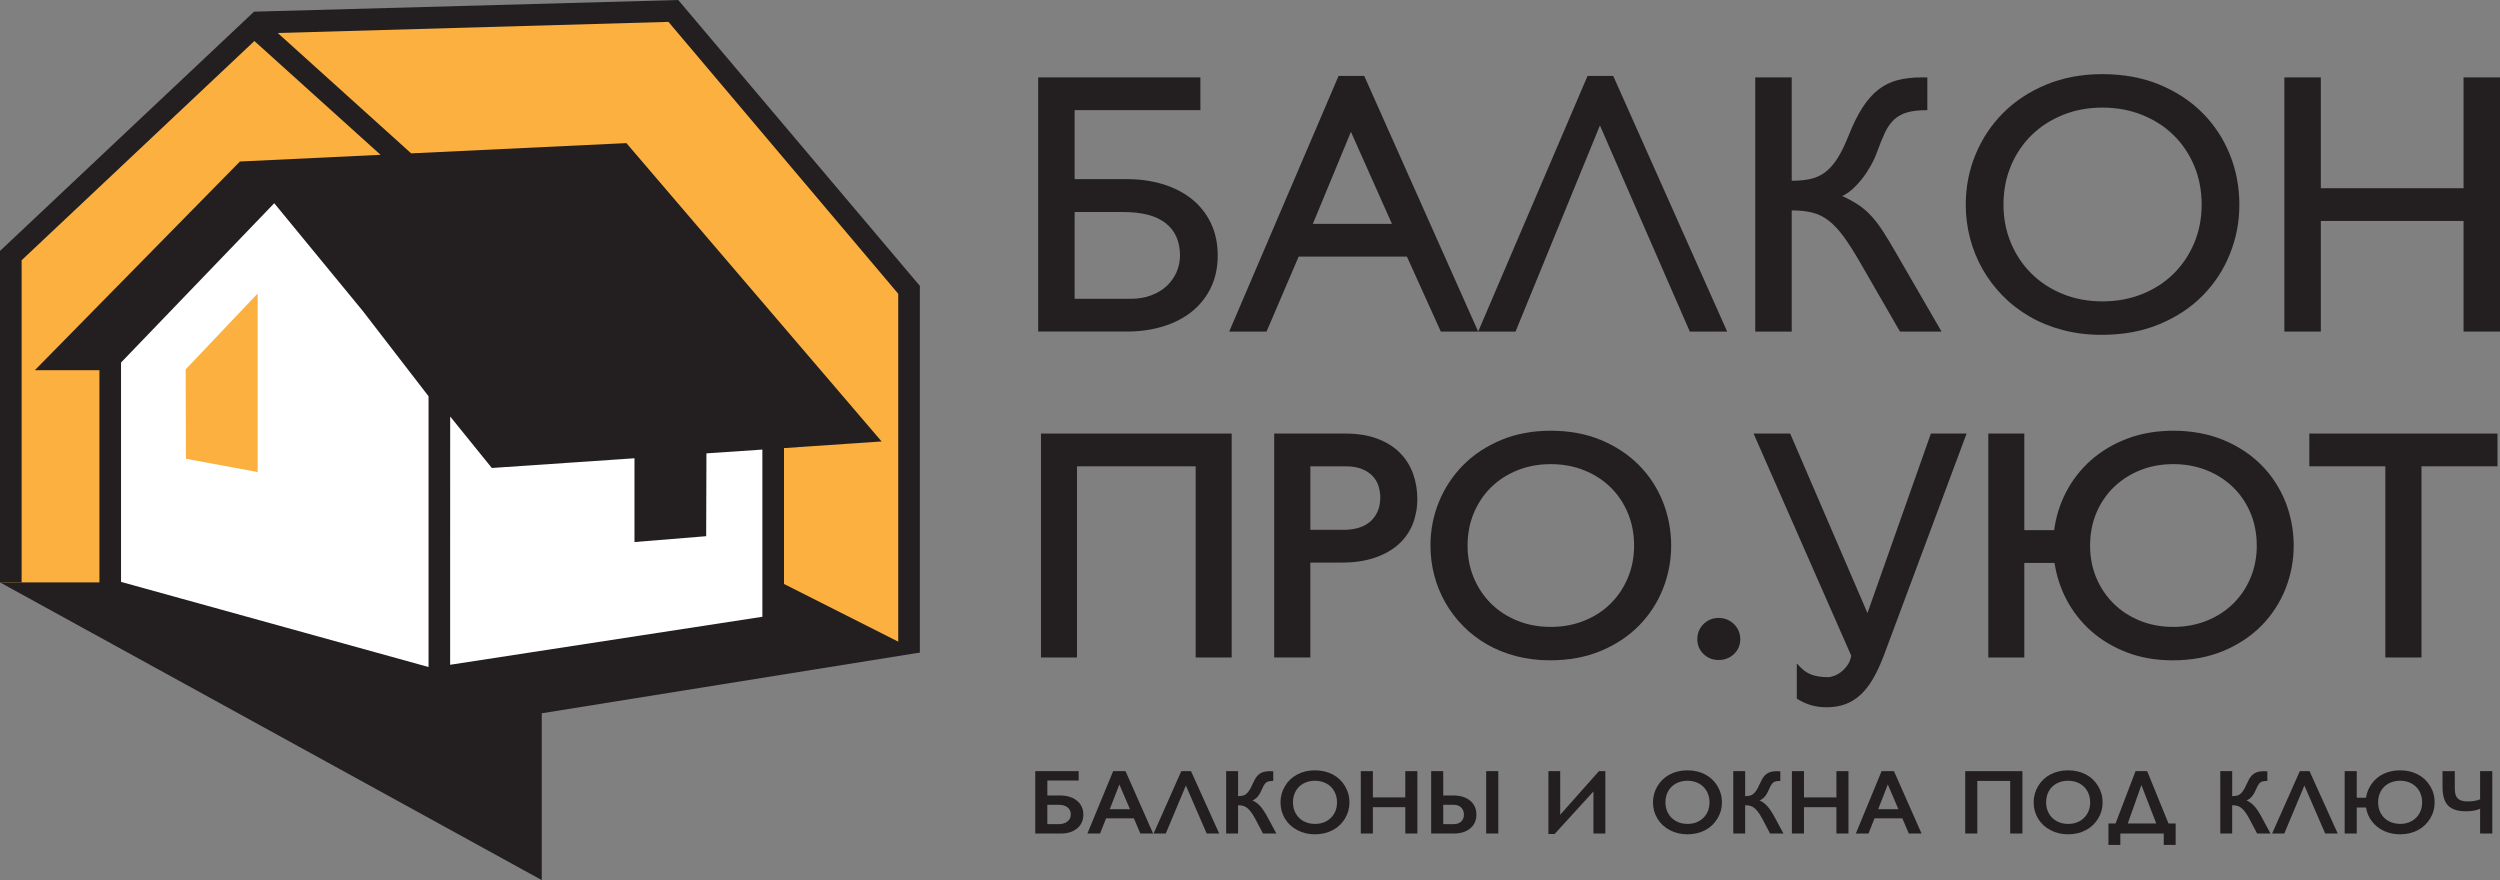 <?xml version="1.0" encoding="UTF-8"?> <svg xmlns="http://www.w3.org/2000/svg" width="196" height="69" viewBox="0 0 196 69" fill="none"><rect x="0" y="0" width="196" height="69" fill="#808080" stroke="none"/><g clip-path="url(#clip0_238_513)"><path d="M84.567 60.458V61.196H82.112V62.366H83.133C83.489 62.366 83.803 62.428 84.078 62.554C84.353 62.68 84.564 62.856 84.713 63.081C84.862 63.306 84.936 63.562 84.936 63.849C84.936 64.307 84.775 64.671 84.452 64.942C84.129 65.212 83.706 65.348 83.183 65.348H81.166V60.458H84.568H84.567ZM83.024 64.61C83.3 64.61 83.523 64.54 83.694 64.4C83.864 64.26 83.95 64.074 83.95 63.843C83.95 63.612 83.865 63.43 83.695 63.297C83.526 63.164 83.293 63.098 82.996 63.098H82.111V64.61H83.023H83.024Z" fill="#231F20"></path><path d="M88.24 60.458L90.404 65.348H89.404L88.896 64.157H86.718L86.244 65.348H85.252L87.272 60.458H88.24ZM87.005 63.44H88.587L87.759 61.504L87.005 63.44Z" fill="#231F20"></path><path d="M93.376 60.458L95.585 65.348H94.604L92.973 61.585L91.398 65.348H90.443L92.614 60.458H93.375H93.376Z" fill="#231F20"></path><path d="M97.066 60.458V62.415H97.114C97.325 62.411 97.485 62.378 97.595 62.317C97.705 62.256 97.808 62.159 97.904 62.027C97.999 61.894 98.095 61.715 98.191 61.491C98.324 61.19 98.449 60.973 98.564 60.84C98.681 60.708 98.818 60.61 98.978 60.55C99.139 60.489 99.341 60.459 99.587 60.459C99.678 60.459 99.756 60.463 99.822 60.473V61.225C99.63 61.225 99.489 61.242 99.399 61.276C99.308 61.31 99.23 61.369 99.164 61.453C99.097 61.537 99.015 61.694 98.916 61.922C98.732 62.363 98.49 62.641 98.19 62.755C98.419 62.851 98.626 63.004 98.813 63.214C98.999 63.423 99.196 63.724 99.403 64.117L100.066 65.349H99.018L98.415 64.201C98.27 63.93 98.133 63.719 98.006 63.567C97.878 63.415 97.746 63.305 97.609 63.236C97.473 63.167 97.291 63.132 97.064 63.132V65.348H96.131V60.458H97.064H97.066Z" fill="#231F20"></path><path d="M103.097 60.395C103.605 60.395 104.061 60.499 104.467 60.708C104.872 60.917 105.196 61.218 105.436 61.611C105.676 62.004 105.797 62.435 105.797 62.904C105.797 63.374 105.68 63.786 105.445 64.177C105.21 64.568 104.887 64.871 104.477 65.087C104.067 65.302 103.605 65.41 103.09 65.41C102.576 65.41 102.122 65.301 101.707 65.081C101.292 64.862 100.969 64.56 100.737 64.177C100.506 63.792 100.391 63.368 100.391 62.904C100.391 62.441 100.506 62.035 100.737 61.64C100.969 61.246 101.288 60.939 101.695 60.722C102.102 60.504 102.57 60.394 103.098 60.394L103.097 60.395ZM101.368 62.904C101.368 63.228 101.442 63.52 101.589 63.78C101.736 64.039 101.941 64.239 102.204 64.382C102.468 64.524 102.765 64.595 103.096 64.595C103.599 64.595 104.013 64.438 104.336 64.123C104.66 63.807 104.822 63.401 104.822 62.904C104.822 62.581 104.75 62.288 104.603 62.027C104.457 61.767 104.251 61.566 103.986 61.423C103.721 61.281 103.422 61.21 103.09 61.21C102.759 61.21 102.46 61.282 102.194 61.425C101.929 61.569 101.725 61.77 101.583 62.027C101.44 62.285 101.369 62.577 101.369 62.904H101.368Z" fill="#231F20"></path><path d="M107.633 60.458V62.516H110.175V60.458H111.122V65.348H110.175V63.283H107.633V65.348H106.686V60.458H107.633Z" fill="#231F20"></path><path d="M113.149 60.458V62.366H113.939C114.488 62.366 114.928 62.5 115.256 62.77C115.584 63.039 115.749 63.404 115.749 63.864C115.749 64.325 115.588 64.678 115.266 64.946C114.945 65.214 114.518 65.349 113.985 65.349H112.203V60.459H113.15L113.149 60.458ZM113.998 64.61C114.237 64.61 114.426 64.54 114.565 64.401C114.704 64.263 114.773 64.084 114.773 63.864C114.773 63.645 114.701 63.453 114.558 63.311C114.414 63.169 114.222 63.098 113.984 63.098H113.149V64.61H113.998ZM117.467 60.458V65.348H116.516V60.458H117.467Z" fill="#231F20"></path><path d="M122.32 60.458V63.877L125.358 60.458H125.859V65.348H124.926V62.05L121.882 65.383H121.395V60.458H122.32Z" fill="#231F20"></path><path d="M132.3 60.395C132.808 60.395 133.264 60.499 133.67 60.708C134.075 60.917 134.399 61.218 134.639 61.611C134.879 62.004 135 62.435 135 62.904C135 63.374 134.883 63.786 134.648 64.177C134.413 64.568 134.09 64.871 133.68 65.087C133.27 65.302 132.808 65.41 132.293 65.41C131.779 65.41 131.325 65.301 130.91 65.081C130.495 64.862 130.172 64.56 129.941 64.177C129.709 63.792 129.594 63.368 129.594 62.904C129.594 62.441 129.709 62.035 129.941 61.64C130.172 61.246 130.491 60.939 130.898 60.722C131.305 60.504 131.773 60.394 132.301 60.394L132.3 60.395ZM130.571 62.904C130.571 63.228 130.645 63.52 130.792 63.78C130.939 64.039 131.144 64.239 131.407 64.382C131.671 64.524 131.968 64.595 132.3 64.595C132.802 64.595 133.216 64.438 133.539 64.123C133.863 63.807 134.025 63.401 134.025 62.904C134.025 62.581 133.953 62.288 133.806 62.027C133.66 61.767 133.454 61.566 133.189 61.423C132.924 61.281 132.625 61.21 132.293 61.21C131.962 61.21 131.663 61.282 131.398 61.425C131.132 61.569 130.928 61.77 130.786 62.027C130.643 62.285 130.572 62.577 130.572 62.904H130.571Z" fill="#231F20"></path><path d="M136.821 60.458V62.415H136.87C137.08 62.411 137.241 62.378 137.351 62.317C137.461 62.256 137.564 62.159 137.66 62.027C137.755 61.894 137.851 61.715 137.947 61.491C138.08 61.19 138.205 60.973 138.32 60.84C138.436 60.708 138.574 60.61 138.734 60.55C138.895 60.489 139.097 60.459 139.343 60.459C139.434 60.459 139.512 60.463 139.578 60.473V61.225C139.386 61.225 139.245 61.242 139.155 61.276C139.064 61.31 138.986 61.369 138.92 61.453C138.853 61.537 138.771 61.694 138.672 61.922C138.488 62.363 138.246 62.641 137.946 62.755C138.175 62.851 138.382 63.004 138.569 63.214C138.755 63.423 138.952 63.724 139.159 64.117L139.822 65.349H138.773L138.17 64.201C138.026 63.93 137.889 63.719 137.762 63.567C137.634 63.415 137.502 63.305 137.365 63.236C137.229 63.167 137.047 63.132 136.82 63.132V65.348H135.887V60.458H136.82H136.821Z" fill="#231F20"></path><path d="M141.432 60.458V62.516H143.974V60.458H144.921V65.348H143.974V63.283H141.432V65.348H140.484V60.458H141.432Z" fill="#231F20"></path><path d="M148.486 60.458L150.65 65.348H149.65L149.142 64.157H146.964L146.49 65.348H145.498L147.518 60.458H148.486ZM147.251 63.44H148.833L148.005 61.504L147.251 63.44Z" fill="#231F20"></path><path d="M158.557 60.458V65.348H157.599V61.225H155.021V65.348H154.074V60.458H158.556H158.557Z" fill="#231F20"></path><path d="M162.144 60.395C162.651 60.395 163.108 60.499 163.513 60.708C163.919 60.917 164.242 61.218 164.483 61.611C164.723 62.004 164.844 62.435 164.844 62.904C164.844 63.374 164.727 63.786 164.492 64.177C164.257 64.568 163.934 64.871 163.524 65.087C163.114 65.302 162.651 65.41 162.137 65.41C161.623 65.41 161.169 65.301 160.754 65.081C160.339 64.862 160.016 64.56 159.784 64.177C159.553 63.792 159.438 63.368 159.438 62.904C159.438 62.441 159.553 62.035 159.784 61.64C160.016 61.246 160.335 60.939 160.742 60.722C161.149 60.504 161.616 60.394 162.145 60.394L162.144 60.395ZM160.415 62.904C160.415 63.228 160.488 63.52 160.636 63.78C160.783 64.039 160.988 64.239 161.251 64.382C161.515 64.524 161.812 64.595 162.143 64.595C162.646 64.595 163.059 64.438 163.383 64.123C163.707 63.807 163.869 63.401 163.869 62.904C163.869 62.581 163.796 62.288 163.65 62.027C163.504 61.767 163.298 61.566 163.033 61.423C162.768 61.281 162.469 61.21 162.137 61.21C161.805 61.21 161.507 61.282 161.241 61.425C160.976 61.569 160.772 61.77 160.629 62.027C160.487 62.285 160.416 62.577 160.416 62.904H160.415Z" fill="#231F20"></path><path d="M168.338 60.458L170.011 64.561H170.572V66.245H169.639V65.349H166.234V66.245H165.301V64.561H165.859L167.427 60.458H168.338ZM166.816 64.561H169.05L167.886 61.55L166.816 64.561Z" fill="#231F20"></path><path d="M175.004 60.458V62.415H175.053C175.263 62.411 175.424 62.378 175.534 62.317C175.644 62.256 175.746 62.159 175.842 62.027C175.938 61.894 176.034 61.715 176.13 61.491C176.263 61.19 176.388 60.973 176.503 60.84C176.618 60.708 176.757 60.61 176.917 60.55C177.078 60.49 177.28 60.459 177.525 60.459C177.617 60.459 177.695 60.463 177.761 60.473V61.225C177.569 61.225 177.428 61.242 177.338 61.276C177.248 61.31 177.17 61.369 177.103 61.453C177.037 61.537 176.954 61.694 176.856 61.922C176.671 62.363 176.429 62.641 176.13 62.755C176.358 62.851 176.566 63.004 176.752 63.214C176.938 63.423 177.135 63.724 177.343 64.117L178.005 65.349H176.957L176.354 64.201C176.209 63.93 176.073 63.719 175.945 63.567C175.817 63.415 175.685 63.305 175.549 63.236C175.412 63.167 175.23 63.132 175.003 63.132V65.348H174.07V60.458H175.003H175.004Z" fill="#231F20"></path><path d="M181.068 60.458L183.277 65.348H182.295L180.664 61.585L179.089 65.348H178.135L180.306 60.458H181.067H181.068Z" fill="#231F20"></path><path d="M188.177 60.395C188.684 60.395 189.141 60.499 189.546 60.708C189.951 60.917 190.275 61.218 190.515 61.611C190.756 62.004 190.876 62.435 190.876 62.904C190.876 63.374 190.761 63.778 190.529 64.166C190.297 64.555 189.976 64.859 189.566 65.079C189.157 65.3 188.69 65.41 188.169 65.41C187.71 65.41 187.29 65.322 186.906 65.146C186.523 64.97 186.208 64.721 185.962 64.4C185.717 64.08 185.561 63.716 185.496 63.31H184.769V65.347H183.822V60.457H184.769V62.543H185.496C185.554 62.137 185.706 61.766 185.952 61.43C186.197 61.093 186.511 60.837 186.893 60.66C187.276 60.483 187.703 60.394 188.175 60.394L188.177 60.395ZM186.444 62.904C186.444 63.231 186.517 63.524 186.665 63.783C186.812 64.042 187.018 64.242 187.284 64.383C187.549 64.524 187.847 64.594 188.176 64.594C188.505 64.594 188.799 64.523 189.063 64.379C189.327 64.236 189.532 64.035 189.678 63.777C189.824 63.52 189.897 63.228 189.897 62.904C189.897 62.579 189.824 62.287 189.678 62.026C189.532 61.766 189.326 61.565 189.061 61.423C188.796 61.28 188.498 61.209 188.169 61.209C187.84 61.209 187.538 61.281 187.273 61.424C187.008 61.568 186.803 61.768 186.659 62.025C186.516 62.281 186.444 62.574 186.444 62.904V62.904Z" fill="#231F20"></path><path d="M192.455 60.458V61.722C192.455 62.035 192.488 62.264 192.555 62.408C192.621 62.552 192.73 62.66 192.879 62.728C193.029 62.798 193.235 62.832 193.497 62.832C193.854 62.832 194.169 62.777 194.44 62.667V60.459H195.395V65.349H194.44V63.406C194.153 63.538 193.783 63.605 193.332 63.605C192.684 63.605 192.216 63.454 191.927 63.153C191.638 62.852 191.494 62.36 191.494 61.676V60.458H192.455H192.455Z" fill="#231F20"></path><path d="M81.393 25.995V6.069H94.111V8.636H84.251V14.042H88.295C89.352 14.042 90.32 14.178 91.196 14.449C92.072 14.72 92.827 15.112 93.461 15.625C94.094 16.138 94.587 16.766 94.94 17.508C95.292 18.25 95.469 19.091 95.469 20.032C95.469 20.973 95.292 21.799 94.94 22.536C94.587 23.273 94.095 23.898 93.461 24.411C92.828 24.925 92.072 25.317 91.196 25.588C90.32 25.859 89.352 25.994 88.295 25.994H81.393V25.995ZM84.251 16.623V23.427H88.652C89.243 23.427 89.776 23.337 90.253 23.156C90.729 22.976 91.135 22.73 91.468 22.422C91.802 22.113 92.059 21.751 92.24 21.337C92.421 20.924 92.511 20.488 92.511 20.032C92.511 18.939 92.142 18.097 91.403 17.508C90.665 16.918 89.552 16.623 88.067 16.623H84.252H84.251Z" fill="#231F20"></path><path d="M106.957 5.955L115.889 25.995H112.96L110.302 20.118H101.814L99.298 25.995H96.369L104.943 5.955H106.958H106.957ZM105.914 10.334L102.927 17.551H109.129L105.913 10.334H105.914Z" fill="#231F20"></path><path d="M126.478 5.955L135.409 25.995H132.48L125.435 9.834L118.818 25.995H115.889L124.463 5.955H126.478Z" fill="#231F20"></path><path d="M137.611 6.069H140.47V14.171C141.012 14.171 141.496 14.125 141.921 14.035C142.344 13.945 142.73 13.771 143.078 13.515C143.426 13.258 143.747 12.899 144.043 12.437C144.338 11.976 144.633 11.375 144.929 10.633C145.281 9.749 145.645 9.014 146.022 8.429C146.398 7.844 146.813 7.376 147.266 7.024C147.718 6.673 148.221 6.425 148.773 6.283C149.326 6.14 149.955 6.068 150.66 6.068H151.103V8.635C150.455 8.635 149.926 8.695 149.516 8.813C149.107 8.932 148.764 9.122 148.488 9.384C148.211 9.646 147.975 9.984 147.78 10.397C147.585 10.81 147.382 11.308 147.172 11.888C147.048 12.24 146.887 12.596 146.686 12.958C146.486 13.319 146.265 13.657 146.022 13.97C145.779 14.284 145.522 14.565 145.251 14.812C144.979 15.059 144.705 15.245 144.429 15.368C144.923 15.597 145.35 15.829 145.707 16.067C146.065 16.306 146.398 16.593 146.708 16.931C147.017 17.268 147.327 17.675 147.636 18.15C147.946 18.626 148.301 19.215 148.701 19.919L152.216 25.995H148.958L145.856 20.617C145.37 19.771 144.932 19.082 144.542 18.55C144.151 18.018 143.758 17.599 143.363 17.294C142.968 16.99 142.541 16.781 142.085 16.667C141.628 16.553 141.089 16.496 140.47 16.496V25.996H137.611V6.069Z" fill="#231F20"></path><path d="M154.116 16.039C154.116 14.661 154.371 13.352 154.881 12.117C155.391 10.881 156.112 9.794 157.045 8.857C157.979 7.921 159.106 7.179 160.425 6.632C161.745 6.085 163.214 5.812 164.834 5.812C166.453 5.812 167.968 6.085 169.292 6.632C170.616 7.179 171.742 7.918 172.672 8.85C173.6 9.783 174.315 10.867 174.815 12.103C175.315 13.339 175.566 14.651 175.566 16.039C175.566 17.427 175.32 18.666 174.829 19.898C174.339 21.129 173.631 22.215 172.707 23.157C171.783 24.098 170.652 24.849 169.313 25.411C167.975 25.972 166.462 26.252 164.776 26.252C163.69 26.252 162.671 26.127 161.718 25.874C160.766 25.622 159.897 25.268 159.11 24.812C158.324 24.355 157.621 23.812 157.002 23.179C156.383 22.547 155.859 21.852 155.43 21.096C155.002 20.34 154.676 19.535 154.451 18.679C154.227 17.823 154.115 16.944 154.115 16.04L154.116 16.039ZM157.074 16.039C157.074 17.123 157.269 18.129 157.66 19.056C158.05 19.983 158.591 20.786 159.282 21.466C159.973 22.146 160.792 22.676 161.74 23.057C162.688 23.438 163.72 23.628 164.835 23.628C165.949 23.628 166.983 23.438 167.936 23.057C168.888 22.676 169.711 22.147 170.401 21.466C171.092 20.786 171.632 19.983 172.023 19.056C172.414 18.129 172.61 17.123 172.61 16.039C172.61 14.955 172.415 13.921 172.023 12.994C171.632 12.067 171.092 11.266 170.401 10.591C169.711 9.915 168.889 9.388 167.936 9.007C166.983 8.626 165.949 8.436 164.835 8.436C163.72 8.436 162.688 8.626 161.74 9.007C160.792 9.388 159.973 9.915 159.282 10.591C158.591 11.266 158.05 12.067 157.66 12.994C157.269 13.921 157.074 14.936 157.074 16.039Z" fill="#231F20"></path><path d="M196 6.069V25.995H193.142V17.323H181.952V25.995H179.094V6.069H181.952V14.756H193.142V6.069H196Z" fill="#231F20"></path><path d="M81.613 51.547H84.435V36.56H93.741V51.547H96.563V33.99H81.613V51.547Z" fill="#231F20"></path><path d="M109.742 35.488C109.278 35.025 108.682 34.654 107.97 34.389C107.263 34.124 106.42 33.99 105.465 33.99H99.897V51.547H102.731V44.109H105.132C106.151 44.109 107.044 43.98 107.786 43.724C108.533 43.468 109.161 43.112 109.655 42.666C110.15 42.218 110.523 41.683 110.761 41.073C110.999 40.468 111.119 39.81 111.119 39.119C111.119 38.427 111.005 37.752 110.781 37.131C110.555 36.506 110.204 35.954 109.74 35.49L109.742 35.488ZM108.213 39.006C108.213 39.407 108.144 39.768 108.011 40.082C107.878 40.392 107.688 40.66 107.445 40.875C107.201 41.092 106.902 41.257 106.553 41.368C106.198 41.481 105.795 41.538 105.355 41.538H102.732V36.559H105.466C105.999 36.559 106.447 36.634 106.798 36.78C107.146 36.925 107.428 37.115 107.635 37.345C107.843 37.575 107.992 37.836 108.079 38.121C108.167 38.416 108.213 38.713 108.213 39.005V39.006Z" fill="#231F20"></path><path d="M128.471 36.444C127.656 35.627 126.655 34.969 125.496 34.49C124.336 34.011 123.018 33.769 121.578 33.769C120.139 33.769 118.86 34.011 117.705 34.49C116.549 34.969 115.548 35.628 114.729 36.45C113.911 37.271 113.269 38.237 112.822 39.321C112.375 40.405 112.148 41.567 112.148 42.775C112.148 43.567 112.248 44.348 112.444 45.098C112.64 45.848 112.93 46.564 113.306 47.228C113.682 47.892 114.148 48.509 114.69 49.062C115.233 49.616 115.858 50.101 116.547 50.501C117.236 50.901 118.009 51.217 118.842 51.437C119.676 51.657 120.58 51.769 121.528 51.769C123.001 51.769 124.342 51.52 125.513 51.029C126.685 50.538 127.691 49.87 128.501 49.044C129.312 48.218 129.94 47.252 130.372 46.172C130.802 45.093 131.02 43.95 131.02 42.775C131.02 41.601 130.797 40.394 130.359 39.311C129.92 38.226 129.285 37.262 128.47 36.444L128.471 36.444ZM128.113 42.775C128.113 43.682 127.947 44.535 127.62 45.311C127.293 46.086 126.836 46.767 126.259 47.334C125.683 47.902 124.987 48.351 124.19 48.669C123.393 48.988 122.514 49.149 121.579 49.149C120.644 49.149 119.767 48.988 118.975 48.669C118.182 48.351 117.487 47.902 116.911 47.334C116.334 46.767 115.876 46.086 115.55 45.311C115.223 44.536 115.057 43.683 115.057 42.775C115.057 41.866 115.223 40.988 115.55 40.214C115.876 39.439 116.333 38.76 116.91 38.196C117.486 37.632 118.181 37.185 118.974 36.868C119.767 36.549 120.644 36.388 121.578 36.388C122.513 36.388 123.392 36.549 124.189 36.868C124.986 37.185 125.683 37.633 126.259 38.196C126.836 38.76 127.293 39.438 127.62 40.214C127.946 40.989 128.112 41.85 128.112 42.775H128.113Z" fill="#231F20"></path><path d="M134.74 48.447C134.274 48.447 133.875 48.61 133.554 48.929C133.233 49.25 133.07 49.648 133.07 50.114C133.07 50.579 133.233 50.962 133.556 51.275C133.877 51.586 134.276 51.744 134.741 51.744C135.207 51.744 135.618 51.587 135.944 51.276C136.271 50.963 136.437 50.572 136.437 50.114C136.437 49.655 136.269 49.249 135.939 48.927C135.61 48.608 135.208 48.447 134.742 48.447H134.74Z" fill="#231F20"></path><path d="M146.408 48.063L140.349 33.99H137.48L145.132 51.396C145.099 51.645 145.018 51.871 144.893 52.069C144.755 52.286 144.593 52.473 144.411 52.625C144.229 52.776 144.036 52.893 143.837 52.972C143.641 53.05 143.465 53.089 143.316 53.089C142.821 53.089 142.399 53.028 142.062 52.908C141.731 52.79 141.432 52.596 141.173 52.33L140.869 52.017V54.766L140.95 54.818C141.243 55.007 141.58 55.161 141.956 55.276C142.333 55.391 142.758 55.45 143.218 55.45C143.737 55.45 144.218 55.373 144.647 55.218C145.078 55.064 145.48 54.819 145.841 54.493C146.198 54.171 146.531 53.749 146.831 53.239C147.126 52.736 147.411 52.128 147.677 51.432L154.181 33.99H151.382L146.408 48.063Z" fill="#231F20"></path><path d="M177.276 36.444C176.461 35.627 175.461 34.969 174.301 34.49C173.141 34.011 171.823 33.769 170.384 33.769C169.077 33.769 167.862 33.977 166.774 34.39C165.685 34.803 164.725 35.374 163.919 36.092C163.112 36.809 162.454 37.66 161.96 38.618C161.491 39.531 161.184 40.522 161.048 41.564H158.705V33.991H155.883V51.548H158.705V44.135H161.075C161.227 45.137 161.538 46.097 162.003 46.989C162.493 47.928 163.143 48.761 163.936 49.466C164.73 50.17 165.675 50.737 166.748 51.148C167.82 51.561 169.026 51.77 170.334 51.77C171.807 51.77 173.148 51.521 174.32 51.03C175.491 50.539 176.497 49.871 177.307 49.045C178.118 48.219 178.747 47.253 179.178 46.173C179.608 45.094 179.826 43.951 179.826 42.776C179.826 41.602 179.603 40.395 179.165 39.312C178.726 38.227 178.091 37.263 177.276 36.445V36.444ZM176.931 42.775C176.931 43.682 176.765 44.535 176.438 45.311C176.112 46.086 175.652 46.767 175.072 47.334C174.491 47.902 173.792 48.351 172.996 48.669C172.198 48.988 171.319 49.149 170.385 49.149C169.45 49.149 168.575 48.988 167.786 48.669C166.997 48.351 166.302 47.902 165.722 47.333C165.141 46.766 164.681 46.085 164.354 45.31C164.028 44.535 163.862 43.682 163.862 42.774C163.862 41.865 164.028 40.987 164.354 40.213C164.68 39.438 165.14 38.76 165.721 38.196C166.302 37.632 166.996 37.185 167.785 36.867C168.575 36.548 169.449 36.387 170.384 36.387C171.319 36.387 172.197 36.548 172.995 36.867C173.792 37.185 174.49 37.632 175.071 38.196C175.651 38.76 176.111 39.438 176.437 40.213C176.764 40.988 176.93 41.849 176.93 42.774L176.931 42.775Z" fill="#231F20"></path><path d="M181.051 33.99V36.56H187.01V51.547H189.844V36.56H195.803V33.99H181.051Z" fill="#231F20"></path><path d="M71.188 50.566L41.764 55.086L42.131 68.395L0.096 45.616L0.204 19.78L19.974 1.058L52.586 0.584L71.064 22.449L71.188 50.566Z" fill="#FBB040"></path><path d="M42.475 69V55.921L72.115 51.16L61.222 45.66H0L42.475 69Z" fill="#231F20"></path><path d="M34.608 30.557L21.812 14.338L8.643 27.483V46.263L34.446 53.406V53.328L60.617 49.081V28.557L34.608 30.557Z" fill="white"></path><path d="M14.555 28.959L20.2 23.012V37.007L14.578 35.968L14.555 28.959Z" fill="#FBB040"></path><path d="M53.174 0L19.921 0.915L19.919 0.913L19.916 0.915H19.914V0.917L0 19.674V45.66H1.695V20.404L19.944 3.216L29.835 12.137L18.811 12.662L2.729 29.026H7.795V46.906L33.598 54.049V54.09L33.693 54.075L35.292 54.517V53.829L61.465 49.805V35.13L69.118 34.609L49.11 11.22L32.235 12.023L21.775 2.587L52.406 1.715L70.421 23.031V51.16H72.116V22.413L53.174 0ZM33.598 52.294L9.489 45.62V28.424L21.5 15.933L28.415 24.346L33.598 31.067V52.294ZM49.743 35.928V42.496L55.364 42.038L55.385 35.544L59.77 35.246V48.355L35.291 52.118V46.137L35.294 32.654L38.559 36.69L49.742 35.928H49.743Z" fill="#231F20"></path></g><defs><clipPath id="clip0_238_513"><rect width="196" height="69" fill="white"></rect></clipPath></defs></svg> 
